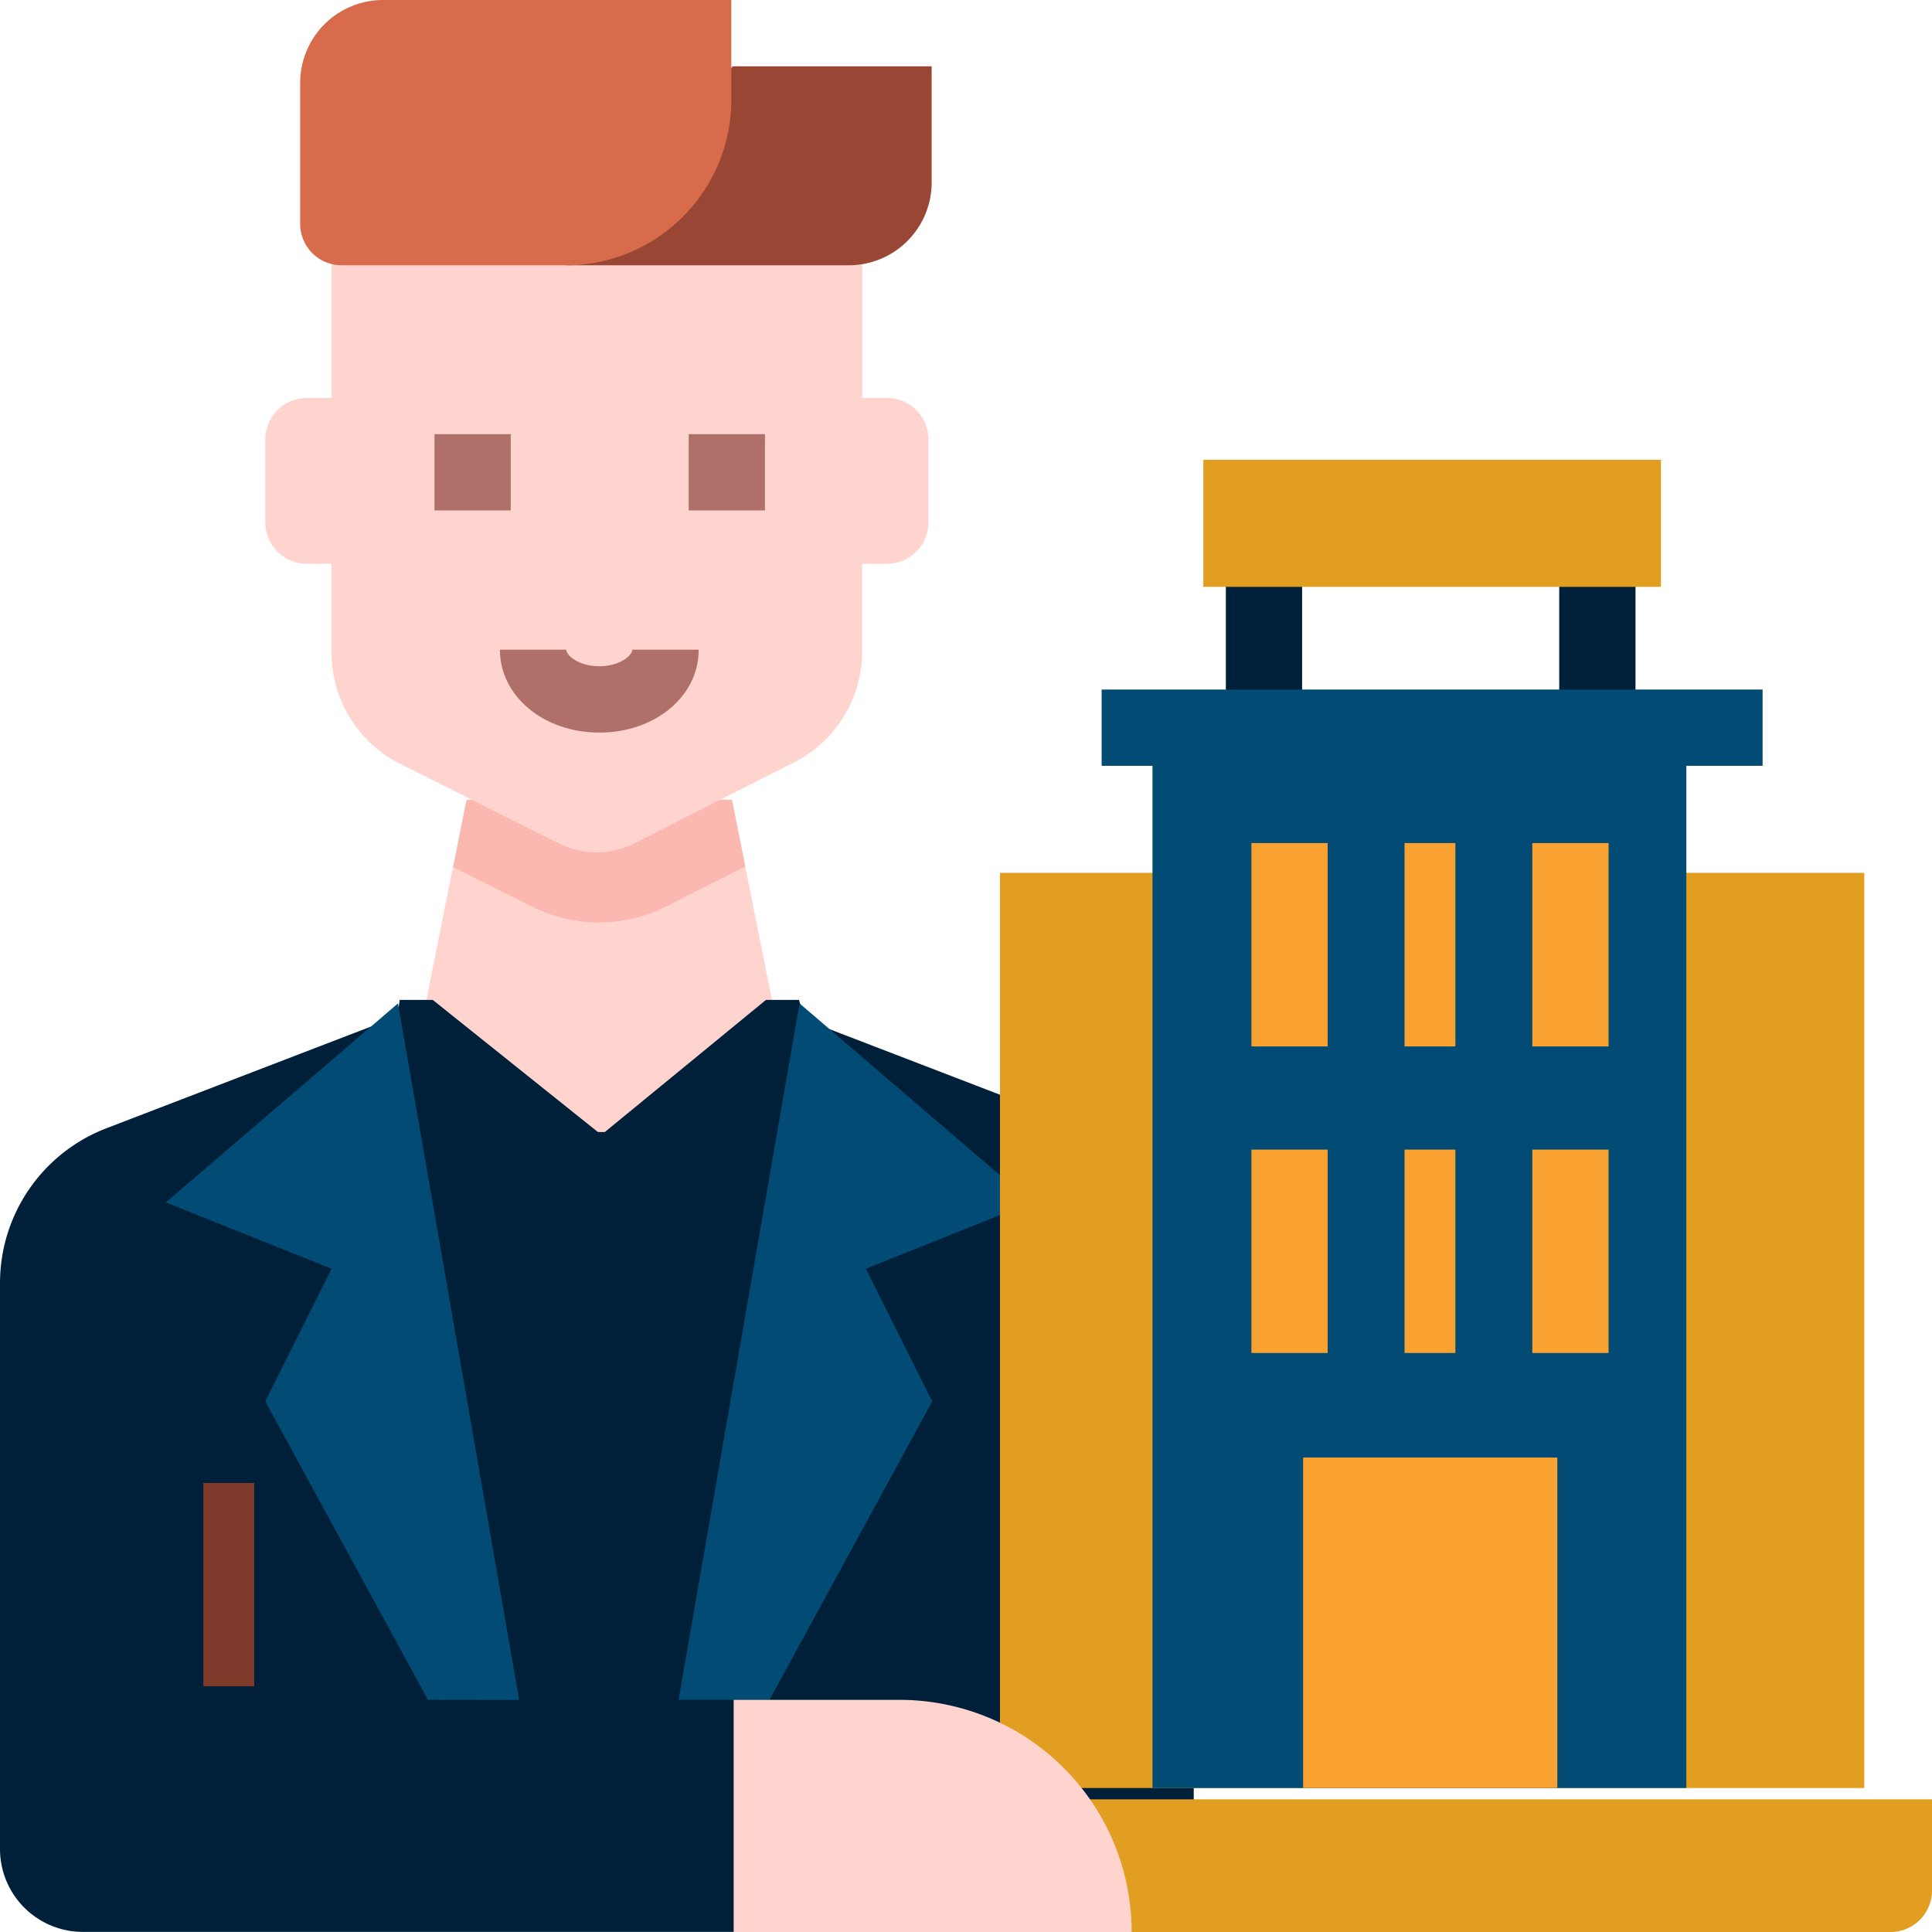 <svg xmlns="http://www.w3.org/2000/svg" width="76" height="76" viewBox="0 0 76 76">
  <g id="_05_copy_4" data-name="05 copy 4" transform="translate(-24 -24)">
    <rect id="Rectangle_2626" data-name="Rectangle 2626" width="3" height="7" transform="translate(72.222 46.108)" fill="#002039"/>
    <path id="Path_3127" data-name="Path 3127" d="M24,297.266V275a6.523,6.523,0,0,1,4.181-6.088L40.959,264H54l16.959,6.523v30h-43.7A3.261,3.261,0,0,1,24,297.266Z" transform="translate(0 -200.527)" fill="#002039"/>
    <rect id="Rectangle_2627" data-name="Rectangle 2627" width="2" height="8" transform="translate(32 82.336)" fill="#803a2c"/>
    <path id="Path_3128" data-name="Path 3128" d="M135.655,229.046H120L122.609,216h10.436Z" transform="translate(-80.258 -160.523)" fill="#ffd4cf"/>
    <path id="Path_3129" data-name="Path 3129" d="M135.655,229.046H120L122.609,216h10.436Z" transform="translate(-80.258 -160.523)" fill="#ffd4cf"/>
    <path id="Path_3130" data-name="Path 3130" d="M143.715,216H133.278l-.53,2.652,3.115,1.557a5.9,5.9,0,0,0,2.625.62h0a5.9,5.9,0,0,0,2.652-.633l3.1-1.57Z" transform="translate(-90.922 -160.542)" fill="#fbb8b0"/>
    <path id="Path_3131" data-name="Path 3131" d="M113.3,264h1.3l6.523,5.218L112,273.132Z" transform="translate(-73.577 -200.666)" fill="#002039"/>
    <path id="Path_3132" data-name="Path 3132" d="M176.664,264h-1.3L169,269.218l10.436,3.914Z" transform="translate(-121.233 -200.666)" fill="#002039"/>
    <path id="Path_3133" data-name="Path 3133" d="M112.46,86.523h-.978V80H90.609v6.523h-.978A1.631,1.631,0,0,0,88,88.153v3.261a1.631,1.631,0,0,0,1.631,1.631h.978v3.5a4.892,4.892,0,0,0,2.7,4.376l6.265,3.132a3.261,3.261,0,0,0,2.932-.007l6.29-3.185a4.892,4.892,0,0,0,2.682-4.365v-3.45h.978a1.631,1.631,0,0,0,1.631-1.631V88.153A1.631,1.631,0,0,0,112.46,86.523Z" transform="translate(-53.564 -46.868)" fill="#ffd4cf"/>
    <path id="Path_3134" data-name="Path 3134" d="M191.547,264l9.132,7.827-6.523,2.609,2.609,5.218-6.4,11.741h-3.578Z" transform="translate(-136.094 -200.527)" fill="#024b74"/>
    <rect id="Rectangle_2628" data-name="Rectangle 2628" width="3" height="7" transform="translate(85.336 46.108)" fill="#002039"/>
    <path id="Path_3135" data-name="Path 3135" d="M264,456h36.527v3.588a1.631,1.631,0,0,1-1.631,1.631H264Z" transform="translate(-200.527 -361.218)" fill="#e29e21"/>
    <rect id="Rectangle_2629" data-name="Rectangle 2629" width="34" height="36" transform="translate(63.336 58.336)" fill="#e29e21"/>
    <rect id="Rectangle_2630" data-name="Rectangle 2630" width="21" height="41" transform="translate(69.336 53.336)" fill="#024b74"/>
    <rect id="Rectangle_2631" data-name="Rectangle 2631" width="10" height="13" transform="translate(75.261 81.336)" fill="#faa231"/>
    <rect id="Rectangle_2632" data-name="Rectangle 2632" width="3" height="8" transform="translate(73.227 57.164)" fill="#faa231"/>
    <rect id="Rectangle_2633" data-name="Rectangle 2633" width="2" height="8" transform="translate(79.251 57.164)" fill="#faa231"/>
    <rect id="Rectangle_2634" data-name="Rectangle 2634" width="3" height="8" transform="translate(84.277 57.164)" fill="#faa231"/>
    <rect id="Rectangle_2635" data-name="Rectangle 2635" width="3" height="8" transform="translate(73.227 69.223)" fill="#faa231"/>
    <rect id="Rectangle_2636" data-name="Rectangle 2636" width="2" height="8" transform="translate(79.251 69.223)" fill="#faa231"/>
    <rect id="Rectangle_2637" data-name="Rectangle 2637" width="3" height="8" transform="translate(84.277 69.223)" fill="#faa231"/>
    <rect id="Rectangle_2638" data-name="Rectangle 2638" width="26" height="3" transform="translate(67.336 51.125)" fill="#024b74"/>
    <rect id="Rectangle_2639" data-name="Rectangle 2639" width="18" height="5" transform="translate(71.336 42.086)" fill="#e29e21"/>
    <path id="Path_3136" data-name="Path 3136" d="M206.523,432H200v9.132h15.655A9.132,9.132,0,0,0,206.523,432Z" transform="translate(-147.139 -341.132)" fill="#ffd4cf"/>
    <path id="Path_3137" data-name="Path 3137" d="M77.9,291.4,73.132,264,64,271.827l6.523,2.609-2.609,5.218,6.4,11.741Z" transform="translate(-33.477 -200.527)" fill="#024b74"/>
    <path id="Path_3138" data-name="Path 3138" d="M147.914,183.261c-2.195,0-3.914-1.433-3.914-3.261h2.609c0,.23.5.652,1.3.652s1.3-.422,1.3-.652h2.609C151.827,181.829,150.108,183.261,147.914,183.261Z" transform="translate(-100.335 -130.443)" fill="#ae7069"/>
    <rect id="Rectangle_2640" data-name="Rectangle 2640" width="3" height="3" transform="translate(46.102 72.222)" fill="#002039"/>
    <rect id="Rectangle_2641" data-name="Rectangle 2641" width="3" height="3" transform="translate(46.102 77.245)" fill="#002039"/>
    <path id="Path_3139" data-name="Path 3139" d="M166.523,40h7.827v4.566a3.261,3.261,0,0,1-3.261,3.261H160Z" transform="translate(-113.701 -13.391)" fill="#994635"/>
    <path id="Path_3140" data-name="Path 3140" d="M106.436,34.436H97.631A1.631,1.631,0,0,1,96,32.806V27.261A3.261,3.261,0,0,1,99.261,24h13.7v3.914a6.516,6.516,0,0,1-6.523,6.523Z" transform="translate(-60.192)" fill="#d76b4c"/>
    <g id="Group_4308" data-name="Group 4308" transform="translate(41.092 41.079)">
      <rect id="Rectangle_2642" data-name="Rectangle 2642" width="3" height="3" fill="#ae7069"/>
      <rect id="Rectangle_2643" data-name="Rectangle 2643" width="3" height="3" transform="translate(10)" fill="#ae7069"/>
    </g>
  </g>
</svg>
